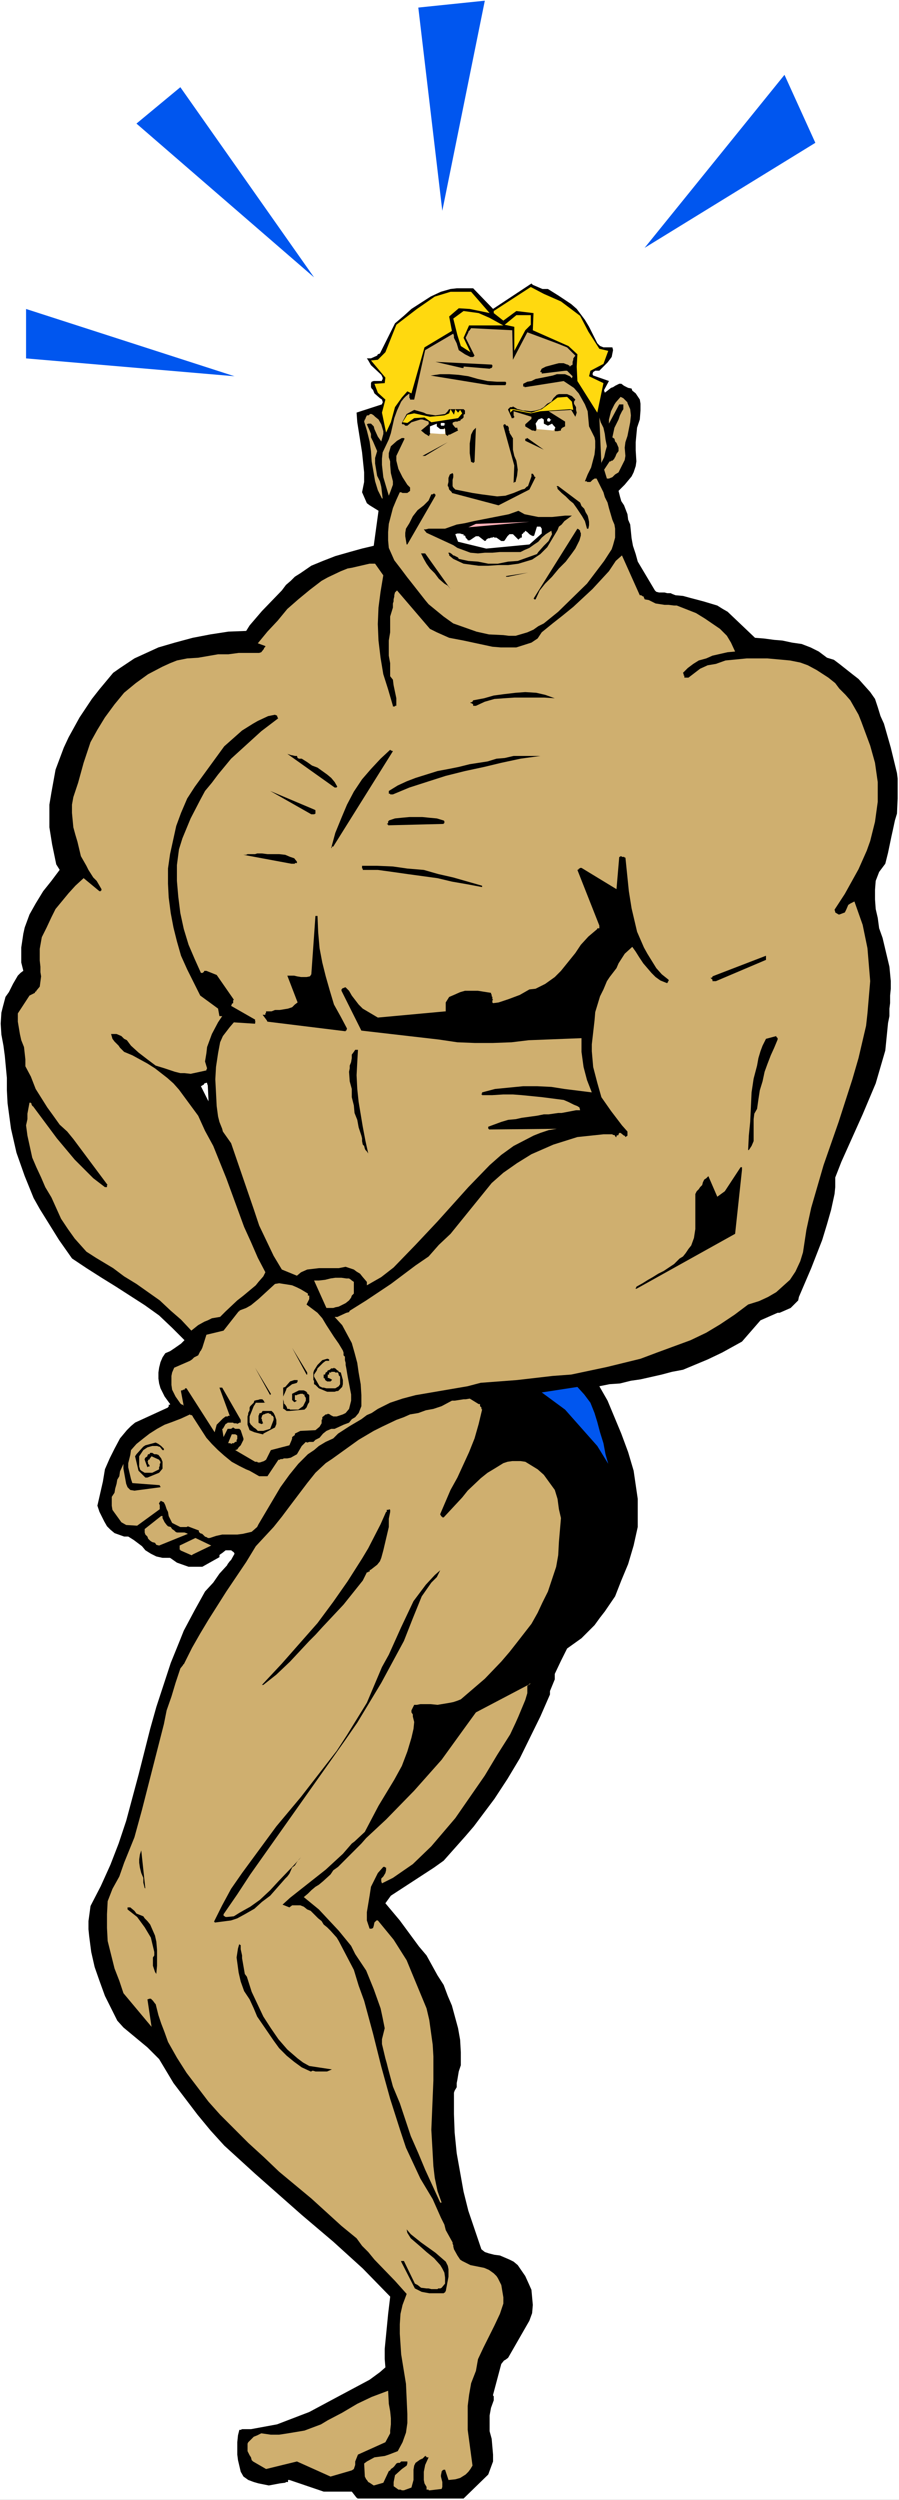 <?xml version="1.0" encoding="UTF-8" standalone="no"?>
<svg
   version="1.0"
   width="56.038mm"
   height="155.668mm"
   id="svg73"
   sodipodi:docname="Body Builder 22.wmf"
   xmlns:inkscape="http://www.inkscape.org/namespaces/inkscape"
   xmlns:sodipodi="http://sodipodi.sourceforge.net/DTD/sodipodi-0.dtd"
   xmlns="http://www.w3.org/2000/svg"
   xmlns:svg="http://www.w3.org/2000/svg">
  <rect width="100%" height="100%" fill="#333333" stroke="none"/>
  <sodipodi:namedview
     id="namedview73"
     pagecolor="#ffffff"
     bordercolor="#000000"
     borderopacity="0.25"
     inkscape:showpageshadow="2"
     inkscape:pageopacity="0.0"
     inkscape:pagecheckerboard="0"
     inkscape:deskcolor="#d1d1d1"
     inkscape:document-units="mm" />
  <defs
     id="defs1">
    <pattern
       id="WMFhbasepattern"
       patternUnits="userSpaceOnUse"
       width="6"
       height="6"
       x="0"
       y="0" />
  </defs>
  <path
     style="fill:#ffffff;fill-opacity:1;fill-rule:evenodd;stroke:none"
     d="M 0,588.353 H 211.799 V 0 H 0 Z"
     id="path1" />
  <path
     style="fill:#000000;fill-opacity:1;fill-rule:evenodd;stroke:none"
     d="M 84.332,588.03 H 109.211 l 5.816,-5.656 1.131,-3.07 v -1.616 l -0.323,-3.717 -0.485,-1.778 v -3.717 l 0.323,-1.778 0.646,-1.778 V 563.953 l -0.162,-0.162 v -0.162 l 1.939,-7.272 0.646,-0.808 0.323,-0.162 0.646,-0.485 5.008,-8.726 0.646,-1.778 0.162,-1.939 -0.323,-3.555 -0.646,-1.454 -0.808,-1.778 -1.777,-2.585 -0.969,-0.808 -0.969,-0.485 -2.262,-0.97 -1.292,-0.162 -1.292,-0.323 -0.969,-0.323 -0.808,-0.646 -3.07,-9.049 -1.131,-4.525 -1.616,-9.049 -0.485,-4.848 -0.162,-4.363 v -5.009 l 0.162,-0.485 0.485,-0.808 v -0.97 l 0.162,-0.808 0.323,-1.939 0.485,-1.454 v -3.07 l -0.162,-2.909 -0.485,-2.747 -1.454,-5.332 -0.969,-2.262 -0.969,-2.585 -1.454,-2.262 -2.585,-4.686 -1.777,-2.101 -4.524,-6.14 -3.393,-4.04 1.292,-1.778 10.178,-6.625 2.262,-1.616 5.17,-5.817 1.939,-2.262 4.847,-6.464 3.07,-4.686 2.908,-4.848 4.847,-9.857 2.262,-5.171 v -0.808 l 1.131,-2.747 v -1.293 l 1.454,-3.07 1.454,-2.909 3.393,-2.424 3.07,-3.07 1.292,-1.778 1.131,-1.454 2.423,-3.555 1.454,-3.717 1.616,-3.878 1.292,-4.363 0.969,-4.363 v -6.625 l -0.969,-6.625 -1.292,-4.363 -1.616,-4.363 -3.231,-7.756 -1.939,-3.393 2.423,-0.485 2.423,-0.162 2.585,-0.646 2.262,-0.323 5.008,-1.131 2.423,-0.646 2.585,-0.485 5.816,-2.424 3.393,-1.616 4.685,-2.585 4.362,-5.009 4.039,-1.778 h 0.485 l 2.585,-1.131 1.777,-1.778 0.162,-0.808 2.908,-6.787 2.585,-6.625 1.131,-3.717 0.969,-3.393 0.808,-3.717 0.162,-1.616 v -2.262 l 1.454,-3.717 5.008,-11.15 3.07,-7.272 2.262,-7.756 0.646,-6.464 0.323,-1.616 v -1.778 l 0.162,-1.293 v -1.778 l 0.162,-1.616 v -1.778 l -0.323,-3.393 -1.616,-6.787 -0.808,-2.262 -0.323,-2.424 -0.485,-2.101 -0.162,-2.262 v -2.262 l 0.162,-2.101 0.808,-2.101 1.454,-1.939 0.646,-2.585 0.808,-3.878 0.323,-1.454 0.485,-2.262 0.485,-1.616 0.162,-3.555 v -4.686 l -0.162,-1.293 -1.454,-5.979 -1.616,-5.656 -0.808,-1.778 -0.646,-2.101 -0.646,-1.939 -1.131,-1.616 -2.746,-3.07 -1.454,-1.131 -3.07,-2.424 -1.292,-0.97 -1.616,-0.485 -1.939,-1.454 -1.939,-0.97 -2.1,-0.808 -2.262,-0.323 -2.262,-0.485 -1.939,-0.162 -2.423,-0.323 -2.1,-0.162 -6.462,-6.14 -1.131,-0.646 -1.292,-0.808 -3.231,-0.97 -3.07,-0.808 -1.777,-0.485 -1.777,-0.162 -0.808,-0.323 -0.323,-0.162 h -0.808 l -0.646,-0.162 h -1.292 l -0.646,-0.162 -0.323,-0.323 -4.039,-6.787 -0.485,-1.778 -0.646,-1.939 -0.323,-1.778 -0.323,-3.232 -0.485,-1.131 -0.162,-1.293 -0.808,-2.101 -0.646,-0.97 -0.323,-1.131 -0.323,-1.293 1.454,-1.454 1.616,-1.939 0.485,-0.97 0.485,-1.454 0.162,-1.131 -0.162,-2.585 v -1.939 l 0.323,-3.393 0.646,-1.939 0.162,-2.101 v -1.616 l -0.162,-0.97 -0.969,-1.454 -0.808,-0.646 -0.162,-0.485 -0.808,-0.162 -0.323,-0.162 -0.323,-0.162 -0.323,-0.162 -0.646,-0.485 h -0.485 l -0.969,0.485 -0.485,0.323 -0.485,0.162 -0.808,0.646 -0.646,0.485 -0.162,-0.485 v -0.162 l 1.131,-2.101 -3.716,-1.293 -0.162,-0.323 0.162,-0.485 0.485,-0.323 h 0.323 0.646 l 0.485,-0.485 0.969,-0.97 0.485,-0.485 0.485,-0.646 0.485,-0.646 0.323,-1.616 -0.162,-0.646 h -0.808 -0.162 -1.131 l -0.808,-0.323 -0.646,-0.646 -1.939,-3.878 -0.969,-1.616 -1.939,-2.585 -1.292,-1.131 -2.908,-1.939 -2.585,-1.616 h -1.292 l -2.262,-0.97 -0.323,-0.323 -9.047,5.979 -4.685,-4.848 h -3.877 l -1.454,0.162 -2.262,0.646 -2.423,1.131 -4.524,2.909 -1.777,1.616 -2.1,1.778 -3.554,7.11 -0.485,0.162 -0.162,0.323 -1.454,0.646 h -0.969 l 0.323,0.485 0.646,1.131 2.423,2.262 0.323,0.646 v 0.485 h -0.162 v 0.323 h -1.939 l -0.485,0.162 -0.162,0.323 v 0.162 0.485 0.323 l 0.162,0.323 0.323,0.323 0.323,0.808 1.292,1.131 0.485,0.323 0.162,0.485 v 0.323 l -0.162,0.162 v 0.162 l -5.978,1.939 0.162,2.262 1.131,7.11 0.485,4.686 v 2.262 l -0.485,2.424 1.131,2.585 0.646,0.485 2.1,1.293 -1.131,8.241 -2.746,0.646 -2.908,0.808 -3.393,0.97 -2.908,1.131 -2.746,1.131 -2.585,1.778 -1.292,0.808 -0.969,0.97 -1.131,0.97 -0.969,1.293 -4.685,4.848 -2.908,3.393 -0.808,1.293 -4.2,0.162 -4.2,0.646 -4.2,0.808 -4.2,1.131 -3.877,1.131 -5.654,2.585 -3.393,2.262 -1.616,1.131 -3.231,3.878 -1.777,2.262 -1.292,1.939 -1.616,2.424 -2.585,4.686 -1.131,2.424 -0.969,2.585 -0.969,2.585 -0.969,5.333 -0.485,2.909 v 2.585 2.747 l 0.646,4.04 0.969,4.686 0.808,1.293 -1.939,2.585 -1.939,2.424 -1.777,2.909 -1.454,2.585 -1.131,3.07 -0.323,1.454 -0.485,3.232 v 3.555 l 0.485,1.939 -0.646,0.485 -0.646,0.646 -1.131,1.939 -0.969,1.939 -0.808,1.131 -0.646,2.424 -0.323,1.293 -0.162,2.585 0.162,2.585 0.485,2.585 0.323,2.424 0.485,5.171 v 2.909 l 0.162,3.07 0.808,5.979 1.292,5.656 1.939,5.494 2.1,5.171 1.454,2.585 4.524,7.272 3.07,4.363 3.393,2.262 3.554,2.262 3.393,2.101 6.785,4.363 3.393,2.424 3.07,2.909 2.908,2.909 -0.808,0.808 -1.616,1.131 -0.969,0.646 -1.131,0.485 -0.646,0.97 -0.485,1.131 -0.323,1.293 -0.162,1.131 v 1.454 l 0.162,1.131 0.323,1.131 0.969,1.939 1.292,1.778 v 0.162 h -0.323 v 0.485 h -0.162 v 0.162 l -7.755,3.555 -0.969,0.808 -0.969,0.97 -1.616,1.939 -1.292,2.424 -1.131,2.262 -1.131,2.585 -0.485,2.909 -1.292,5.656 0.485,1.454 1.131,2.262 0.646,1.131 0.808,0.808 0.969,0.808 2.262,0.808 h 0.969 l 1.292,0.808 1.939,1.454 0.808,0.97 1.292,0.808 1.292,0.646 1.454,0.323 h 1.777 l 1.616,1.131 2.746,0.97 h 2.262 0.969 l 4.039,-2.262 v -0.485 l 0.162,-0.162 0.485,-0.323 0.808,-0.646 h 1.292 l 0.646,0.485 0.162,0.323 -0.808,1.454 -0.323,0.323 -0.485,0.646 -0.162,0.323 -1.777,1.939 -1.454,2.101 -1.939,2.101 -2.423,4.363 -2.585,4.848 -0.969,2.424 -2.1,5.171 -3.393,10.342 -1.454,5.171 -2.746,10.827 -2.908,10.827 -1.777,5.333 -1.939,5.009 -2.262,5.009 -2.423,4.686 -0.485,3.555 v 1.939 l 0.162,1.616 0.485,3.717 0.808,3.555 1.131,3.232 1.292,3.555 2.908,5.817 1.454,1.616 5.654,4.686 2.746,2.747 3.393,5.656 5.654,7.433 3.07,3.717 3.231,3.555 7.27,6.625 10.986,9.695 7.432,6.302 6.947,6.302 6.462,6.625 -0.485,4.04 -0.808,8.241 v 2.424 l 0.162,1.939 -1.292,1.131 -2.423,1.778 -7.27,3.878 -6.947,3.717 -7.593,2.909 -6.139,1.131 h -2.1 l -0.323,0.162 h -0.323 l -0.323,1.293 -0.162,1.616 v 2.909 l 0.162,1.293 0.646,2.747 0.646,1.131 1.131,0.808 1.292,0.485 1.131,0.323 2.423,0.485 2.585,-0.485 1.292,-0.162 0.162,-0.162 h 0.162 0.162 0.162 v -0.485 h 0.323 l 8.078,2.747 h 6.624 l 1.131,1.454 h 0.162 v 0.162 z"
     id="path2" />
  <path
     style="fill:#cfaf6f;fill-opacity:1;fill-rule:evenodd;stroke:none"
     d="m 95.156,586.091 1.777,-0.646 0.485,-1.778 v -2.424 l 0.162,-0.97 0.323,-0.646 1.131,-0.808 h 0.162 l 0.162,-0.162 h 0.162 l 0.646,-0.646 h 0.162 v 0.162 h 0.162 v 0.162 h 0.485 l -0.808,1.778 -0.323,1.616 v 1.939 l 0.162,0.808 0.485,0.808 v 0.162 0.323 0.162 h 0.485 v 0.162 h 0.323 l 2.746,-0.323 0.162,-0.485 v -1.131 l -0.323,-1.293 v -0.323 l 0.162,-0.808 v -0.162 h 0.162 v -0.162 l 0.323,-0.162 h 0.323 l 0.808,2.424 1.616,-0.162 1.131,-0.323 1.292,-0.808 0.646,-0.646 0.485,-0.646 0.485,-0.808 -1.131,-8.403 v -5.656 l 0.323,-2.585 0.485,-2.747 1.131,-2.909 0.485,-2.747 1.292,-2.747 1.292,-2.585 1.292,-2.585 1.292,-2.747 0.808,-2.424 v -1.454 l -0.485,-2.909 -0.808,-1.616 -0.323,-0.485 -0.646,-0.646 -1.131,-0.808 -1.131,-0.485 -3.231,-0.646 -1.939,-0.97 -0.485,-0.323 -0.646,-0.97 -0.808,-1.454 -0.162,-0.646 v -0.323 l -0.162,-0.323 v -0.323 l -1.616,-2.909 -0.323,-1.293 -0.808,-1.616 -1.292,-2.909 -0.646,-1.454 -2.908,-4.848 -3.393,-7.272 -1.292,-3.878 -2.423,-7.595 -2.1,-7.595 -1.939,-7.756 -2.1,-7.756 -1.292,-3.555 -1.131,-3.717 -3.554,-6.787 -0.485,-0.808 -1.454,-1.616 -0.808,-0.808 -0.808,-0.646 -0.485,-0.808 -0.808,-0.646 -0.646,-0.646 -1.131,-1.131 -0.808,-0.323 -0.808,-0.646 -0.808,-0.323 h -1.939 l -0.646,0.485 -1.616,-0.646 1.777,-1.616 8.401,-6.625 4.039,-3.717 2.1,-2.424 0.646,-0.485 2.423,-2.262 3.231,-6.14 3.716,-6.14 1.777,-3.232 1.292,-3.393 0.969,-3.232 0.485,-2.101 0.162,-1.616 -0.323,-1.293 v -0.485 l -0.323,-0.485 v -0.485 l 0.646,-1.293 h 0.646 l 0.808,-0.162 h 0.485 0.808 1.131 l 1.616,0.162 2.908,-0.485 0.808,-0.162 0.969,-0.323 0.808,-0.323 1.131,-0.97 4.524,-3.878 3.877,-4.04 1.939,-2.262 1.777,-2.262 3.393,-4.363 1.454,-2.585 1.131,-2.424 1.292,-2.585 1.939,-5.817 0.485,-2.747 0.162,-3.07 0.485,-5.656 -0.485,-2.101 -0.323,-2.424 -0.646,-2.101 -1.292,-1.778 -1.292,-1.778 -1.454,-1.293 -2.908,-1.778 -1.131,-0.162 h -1.939 l -1.131,0.162 -0.969,0.323 -2.1,1.293 -1.616,0.97 -1.616,1.293 -3.07,2.909 -1.292,1.616 -4.362,4.686 h -0.323 v -0.162 h -0.162 l -0.323,-0.485 v -0.162 l 2.423,-5.656 1.616,-2.909 2.746,-5.979 1.292,-3.232 0.969,-3.393 0.808,-3.393 -0.162,-0.162 v -0.323 l -0.323,-0.323 v -0.485 h -0.323 l -2.1,-1.293 -0.969,0.162 h -0.485 l -2.1,0.323 h -0.646 l -2.423,1.293 -1.939,0.646 -1.777,0.323 -1.777,0.646 -1.939,0.323 -1.454,0.646 -1.777,0.646 -3.393,1.616 -1.939,0.97 -3.554,2.101 -6.301,4.525 -1.454,0.97 -2.423,2.262 -1.939,2.424 -4.039,5.333 -1.939,2.585 -1.939,2.424 -4.2,4.525 -2.262,3.717 -4.685,6.948 -4.2,6.625 -1.939,3.232 -1.939,3.393 -1.939,3.878 h -0.162 v 0.162 l -0.646,0.808 -1.131,3.393 -0.969,3.232 -1.131,3.232 -0.646,3.232 -5.17,20.199 -1.777,6.464 -2.423,5.979 -1.131,3.232 -1.616,2.909 -1.131,2.909 -0.162,3.07 v 3.232 l 0.162,3.07 1.616,6.464 1.131,2.909 0.969,2.909 6.624,7.918 -0.969,-6.464 0.485,-0.162 h 0.323 l 0.485,0.485 0.485,0.646 0.162,0.162 0.646,2.585 0.646,1.939 0.808,2.101 0.808,2.262 2.1,3.717 2.262,3.555 5.17,6.787 2.746,3.07 6.624,6.625 3.716,3.393 3.554,3.393 7.593,6.302 7.108,6.464 3.554,2.909 1.292,1.778 1.454,1.454 1.454,1.778 4.847,5.009 2.746,3.07 -0.969,2.585 -0.485,2.101 -0.162,2.424 v 2.262 l 0.323,4.848 1.131,6.948 0.323,7.11 v 2.101 l -0.323,2.262 -0.808,2.262 -1.131,2.101 -2.1,0.808 -0.969,0.323 -2.423,0.323 -1.777,0.97 -0.646,0.485 0.162,3.07 0.323,0.646 0.162,0.162 0.323,0.485 0.323,0.162 0.969,0.646 2.262,-0.646 1.292,-2.747 0.323,-0.162 0.162,-0.323 0.485,-0.323 0.323,-0.323 0.485,-0.646 0.323,-0.162 h 0.485 l 0.323,-0.323 h 0.808 0.162 0.485 v 0.485 l -0.162,0.485 -1.131,0.808 -1.616,1.454 -0.323,1.616 v 0.97 l 1.131,0.808 h 0.485 l 0.323,0.162 z"
     id="path3" />
  <path
     style="fill:#cfaf6f;fill-opacity:1;fill-rule:evenodd;stroke:none"
     d="m 77.87,582.859 5.008,-1.454 0.485,-0.323 0.323,-0.97 v -0.808 l 0.646,-1.616 6.462,-2.909 1.131,-2.101 v -0.646 l 0.162,-1.454 v -1.454 l -0.162,-1.616 -0.323,-1.778 -0.162,-3.07 -3.877,1.454 -3.393,1.616 -3.554,2.101 -3.393,1.778 -1.616,0.97 -3.877,1.454 -3.877,0.646 -2.1,0.323 h -1.939 l -2.262,-0.323 -0.969,0.485 -0.808,0.323 -1.292,1.293 -0.162,0.323 v 1.778 l 0.485,0.97 0.323,0.485 0.162,0.646 0.323,0.323 3.07,1.778 7.27,-1.778 z"
     id="path4" />
  <path
     style="fill:#000000;fill-opacity:1;fill-rule:evenodd;stroke:none"
     d="m 104.042,539.714 h 0.485 l 0.162,-0.162 h 0.162 v -0.162 l 0.162,-0.162 0.646,-3.393 v -1.778 l -0.162,-0.808 -0.485,-0.97 -2.423,-2.101 -3.393,-2.424 -2.423,-1.939 -0.969,-1.131 0.162,0.808 0.808,1.293 2.262,1.939 1.454,1.293 1.777,1.454 1.454,1.616 0.485,0.808 0.485,0.97 0.162,1.131 v 1.454 l -0.808,0.97 -0.323,0.162 h -0.485 l -0.162,0.162 h -1.454 l -0.646,-0.162 h -0.485 l -1.292,-0.162 -0.808,-0.646 -0.646,-0.323 -2.585,-5.333 H 94.51 v 0.162 l 3.231,6.302 1.616,0.808 1.777,0.323 z"
     id="path5" />
  <path
     style="fill:#cfaf6f;fill-opacity:1;fill-rule:evenodd;stroke:none"
     d="m 104.042,518.384 -0.969,-2.747 -0.646,-3.07 -0.323,-2.747 -0.162,-2.909 -0.323,-5.656 0.485,-11.635 v -5.656 l -0.162,-2.747 -0.808,-5.817 -0.646,-2.747 -3.554,-8.564 -1.131,-2.747 -3.07,-4.848 -3.716,-4.525 h -0.323 l -0.485,0.485 -0.162,0.808 -0.162,0.485 -0.323,0.162 h -0.485 l -0.646,-1.939 v -1.939 l 0.646,-3.878 0.323,-2.101 1.616,-3.232 1.292,-1.454 h 0.323 l 0.162,0.162 h 0.162 v 0.646 l -0.162,0.646 -0.485,0.808 -0.323,0.323 -0.162,0.162 v 0.646 l 0.162,0.485 2.585,-1.293 4.685,-3.232 4.362,-4.201 5.654,-6.625 6.947,-10.019 2.908,-4.848 3.07,-4.848 1.292,-2.747 0.646,-1.454 1.616,-3.878 0.485,-1.616 v -1.778 h 0.162 v -0.162 h 0.162 0.162 v -0.323 h 0.323 l -12.924,6.787 -2.585,3.555 -5.493,7.595 -6.462,7.272 -6.624,6.787 -4.685,4.363 -1.131,1.293 -2.262,2.262 -0.969,0.97 -2.262,2.262 -1.131,0.808 -0.646,0.97 -1.777,1.616 -0.969,0.808 -0.808,0.485 -0.969,0.808 -0.808,0.808 -0.969,0.808 3.554,2.909 4.685,5.009 2.908,3.555 0.969,1.939 2.585,3.878 1.777,4.363 1.616,4.525 0.485,2.262 0.485,2.424 -0.646,2.585 v 1.131 l 0.808,3.393 0.323,1.131 0.323,1.293 1.131,4.201 1.616,3.878 1.292,3.878 1.292,3.878 1.777,4.04 1.616,3.878 1.777,3.878 1.777,3.878 z"
     id="path6" />
  <path
     style="fill:#000000;fill-opacity:1;fill-rule:evenodd;stroke:none"
     d="m 73.831,487.359 0.485,0.162 h 0.969 0.646 0.646 0.485 l 1.131,-0.485 -5.331,-0.808 -1.454,-0.808 -1.292,-0.97 -2.423,-2.101 -2.1,-2.424 -1.777,-2.585 -1.777,-2.747 -2.746,-5.817 -1.131,-3.555 -0.485,-0.646 -0.646,-3.717 v -0.646 l -0.323,-1.454 v -0.97 l -0.323,-0.162 v -0.162 l -0.323,1.131 -0.323,2.101 0.485,3.555 0.485,2.101 0.808,2.262 1.292,1.939 0.969,2.101 0.808,1.939 3.877,5.656 1.292,1.778 1.777,1.778 1.777,1.454 1.777,1.293 2.1,0.97 h 0.162 l 0.162,-0.162 z"
     id="path7" />
  <path
     style="fill:#000000;fill-opacity:1;fill-rule:evenodd;stroke:none"
     d="m 36.835,464.413 0.162,-1.778 v -3.717 l -0.162,-1.939 -0.323,-1.454 -1.131,-2.585 -0.646,-0.808 -0.646,-0.646 -0.323,-0.485 -1.616,-0.646 -0.485,-0.646 -0.969,-0.808 h -0.646 v 0.485 l 2.262,1.778 1.777,2.424 1.454,2.424 0.808,3.393 v 0.808 l -0.323,0.485 v 1.939 l 0.485,1.454 0.323,0.485 z"
     id="path8" />
  <path
     style="fill:#000000;fill-opacity:1;fill-rule:evenodd;stroke:none"
     d="m 50.728,452.455 3.716,-0.485 1.454,-0.485 1.777,-0.97 2.262,-1.293 1.777,-1.616 1.939,-1.454 3.554,-4.04 0.485,-0.485 0.485,-0.646 0.646,-1.454 0.646,-0.485 0.485,-0.808 0.485,-0.646 0.485,-0.485 -1.616,1.778 -3.716,3.878 -1.939,2.101 -2.423,2.262 -2.262,1.616 -1.454,0.808 -1.131,0.646 -1.292,0.808 -1.616,0.162 h -0.162 -0.162 l -0.485,-0.323 v -0.323 l 3.231,-4.686 3.07,-4.686 22.295,-31.51 2.908,-4.201 5.654,-9.372 5.331,-9.857 2.1,-5.333 2.1,-5.171 2.262,-3.232 1.292,-1.293 0.808,-1.616 -1.292,1.131 -2.1,2.262 -2.908,3.878 -2.908,6.14 -1.454,3.232 -1.454,3.232 -1.616,2.909 -1.777,4.201 -1.777,4.201 -4.685,7.595 -2.423,3.717 -8.401,10.827 -5.816,6.948 -8.078,10.988 -2.585,3.717 -2.1,3.878 -1.939,3.878 h 0.162 v 0.162 z"
     id="path9" />
  <path
     style="fill:#000000;fill-opacity:1;fill-rule:evenodd;stroke:none"
     d="m 34.25,444.537 -0.969,-9.049 -0.323,0.97 -0.162,1.131 v 0.808 l 0.162,1.131 0.323,1.293 0.485,1.131 v 1.131 l 0.323,1.293 h 0.162 z"
     id="path10" />
  <path
     style="fill:#000000;fill-opacity:1;fill-rule:evenodd;stroke:none"
     d="m 62.037,396.545 3.07,-2.424 3.231,-3.07 4.524,-4.848 1.454,-1.454 1.616,-1.778 5.008,-5.333 4.524,-5.656 0.969,-1.939 h 0.323 v -0.162 h 0.323 v -0.323 l 0.323,-0.162 1.454,-1.131 0.646,-0.808 0.323,-0.808 0.485,-1.778 1.292,-5.494 v -1.939 l 0.323,-1.616 v -0.485 l -0.323,-0.162 v 0.162 h -0.162 -0.323 v 0.485 h -0.162 l -1.292,2.909 -2.908,5.656 -1.454,2.424 -3.393,5.332 -3.393,4.848 -3.716,5.009 -8.401,9.534 -4.685,5.009 z"
     id="path11" />
  <path
     style="fill:#cfaf6f;fill-opacity:1;fill-rule:evenodd;stroke:none"
     d="m 45.397,365.842 4.362,-2.101 -3.716,-1.778 -3.716,1.778 v 0.162 0.485 0.162 0.162 h 0.162 v 0.162 l 2.585,1.131 h 0.162 z"
     id="path12" />
  <path
     style="fill:#cfaf6f;fill-opacity:1;fill-rule:evenodd;stroke:none"
     d="m 37.481,363.742 6.785,-2.747 -0.323,-0.162 -0.485,-0.162 h -0.323 -0.485 -0.162 -0.323 -0.485 l -0.323,-0.162 -0.323,-0.323 -0.485,-0.323 -0.323,-0.485 -0.646,-0.162 -0.323,-0.323 -0.485,-0.646 -0.162,-0.323 -0.323,-0.646 v -0.162 -0.162 -0.162 h -0.323 l -3.877,3.07 v 0.162 0.162 0.323 0.162 l 0.162,0.485 0.485,0.485 0.162,0.485 0.485,0.485 0.485,0.323 0.646,0.162 0.323,0.485 z"
     id="path13" />
  <path
     style="fill:#cfaf6f;fill-opacity:1;fill-rule:evenodd;stroke:none"
     d="m 49.436,361.964 1.454,-0.485 1.454,-0.323 h 3.554 l 1.292,-0.162 2.1,-0.485 1.292,-1.131 0.323,-0.646 5.17,-8.726 2.1,-2.909 2.1,-2.585 2.262,-2.262 1.454,-0.97 1.131,-0.97 1.616,-0.97 1.777,-0.808 1.131,-1.131 2.746,-1.778 2.746,-1.616 1.292,-0.97 1.131,-0.485 1.454,-0.97 2.908,-1.454 2.908,-0.97 3.07,-0.808 12.278,-2.101 3.07,-0.808 8.562,-0.646 8.401,-0.97 4.362,-0.323 8.401,-1.778 7.916,-1.939 3.877,-1.454 7.916,-2.909 3.716,-1.778 3.231,-1.939 3.393,-2.262 3.231,-2.424 2.585,-0.808 2.1,-0.97 1.939,-1.131 3.231,-2.909 1.292,-1.939 1.131,-2.424 0.646,-2.101 0.808,-5.333 1.131,-5.171 2.908,-10.019 3.554,-10.18 3.231,-10.019 1.454,-5.009 1.777,-7.595 0.323,-2.909 0.646,-7.595 -0.646,-7.756 -1.131,-5.494 -1.939,-5.494 -0.969,0.485 -0.485,0.323 -0.485,1.131 -0.323,0.646 -1.292,0.485 h -0.162 l -0.808,-0.485 v -0.162 l -0.162,-0.485 2.423,-3.717 3.231,-5.817 1.939,-4.363 0.808,-2.262 1.131,-4.525 0.646,-4.686 v -4.686 l -0.646,-4.525 -1.131,-4.04 -2.1,-5.656 -0.646,-1.616 -1.939,-3.393 -1.131,-1.293 -1.454,-1.454 -0.969,-1.293 -1.616,-1.293 -2.746,-1.778 -2.1,-1.131 -1.777,-0.646 -2.423,-0.485 -5.331,-0.485 h -2.262 -2.585 l -5.008,0.485 -2.262,0.808 -1.939,0.323 -1.777,0.808 -2.746,2.101 h -0.323 -0.323 -0.323 v -0.485 h -0.162 v -0.323 l -0.162,-0.323 1.131,-1.131 1.292,-0.97 1.292,-0.808 1.777,-0.485 1.454,-0.646 3.554,-0.808 1.777,-0.162 -0.969,-2.101 -0.969,-1.616 -1.616,-1.616 -3.554,-2.424 -2.1,-1.293 -4.524,-1.778 h -0.646 l -1.292,-0.162 h -0.969 l -2.1,-0.323 -1.616,-0.808 -0.969,-0.162 v -0.162 l -0.162,-0.162 v -0.323 h -0.162 l -0.485,-0.323 h -0.323 l -4.2,-9.372 -1.454,1.293 -1.616,2.424 -3.877,4.201 -4.524,4.201 -2.585,2.101 -2.262,1.778 -2.585,2.101 -0.969,1.454 -1.454,0.97 -3.554,1.131 h -3.716 l -1.939,-0.162 -6.785,-1.454 -3.393,-0.646 -2.908,-1.293 -1.616,-0.808 -7.755,-9.049 -0.485,0.485 -0.162,0.646 v 0.323 l -0.162,0.646 v 0.485 l -0.162,0.485 v 0.485 0.485 l -0.646,2.101 v 1.778 1.939 l -0.323,1.939 v 3.555 l 0.323,1.778 v 1.939 1.131 l 0.646,0.808 0.162,1.293 0.646,3.07 v 1.778 h -0.323 v 0.162 h -0.485 v -0.162 l -1.131,-3.878 -1.131,-3.555 -0.646,-3.878 -0.485,-4.04 -0.162,-3.878 0.162,-3.878 0.485,-3.717 0.646,-3.878 -1.939,-2.747 h -1.292 l -4.2,0.97 -0.969,0.162 -1.616,0.646 -3.07,1.454 -1.454,0.808 -2.746,2.101 -2.746,2.262 -2.585,2.262 -2.262,2.747 -2.423,2.585 -2.262,2.747 1.777,0.646 v 0.162 l -0.323,0.323 v 0.162 l -0.646,0.808 -0.485,0.162 h -4.847 l -2.423,0.323 h -2.423 l -4.685,0.808 -2.585,0.162 -2.423,0.485 -1.616,0.646 -1.777,0.808 -3.393,1.778 -2.908,2.101 -2.746,2.262 -2.262,2.747 -2.262,3.07 -1.777,2.909 -1.616,2.909 -1.616,4.848 -1.292,4.686 -1.131,3.393 -0.323,1.778 v 1.939 l 0.323,3.393 0.485,1.778 0.485,1.616 0.808,3.393 1.292,2.262 0.485,0.97 1.131,1.778 0.808,0.808 1.131,1.939 v 0.323 h -0.162 v 0.162 h -0.323 l -3.716,-3.07 -1.939,1.778 -1.616,1.778 -3.07,3.717 -0.969,1.939 -1.131,2.424 -1.131,2.262 -0.485,2.747 v 2.747 l 0.162,1.454 v 1.293 l 0.162,0.97 -0.323,2.424 -0.808,0.97 v 0.162 H 8.401 l -0.162,0.162 v 0.162 l -0.323,0.162 -0.969,0.485 -2.746,4.201 v 1.939 l 0.485,2.909 0.323,1.454 0.646,1.616 0.323,2.909 v 1.616 l 1.292,2.424 1.131,2.909 2.746,4.363 1.292,1.778 1.616,2.262 1.777,1.616 1.454,1.778 8.078,10.827 h -0.162 v 0.485 h -0.485 l -2.746,-2.101 -2.1,-2.101 -2.262,-2.262 -4.2,-5.009 -5.654,-7.595 H 7.593 v -0.162 l -0.162,-0.162 v -0.323 H 7.27 v -0.162 H 6.947 l -0.485,2.585 v 1.293 l -0.323,1.454 0.323,2.424 1.131,5.171 0.969,2.262 1.131,2.424 0.969,2.262 1.454,2.424 2.262,5.009 1.616,2.424 1.616,2.262 2.746,3.07 2.262,1.454 4.039,2.424 2.585,1.939 2.908,1.778 5.493,3.878 2.585,2.424 2.423,2.101 2.423,2.585 1.616,-1.293 1.454,-0.808 0.808,-0.323 0.969,-0.485 0.969,-0.162 0.969,-0.162 1.292,-1.293 2.746,-2.585 1.454,-1.131 2.908,-2.424 0.646,-0.808 1.131,-1.293 0.485,-0.97 -1.777,-3.393 -1.616,-3.717 -1.616,-3.555 -4.2,-11.473 -3.07,-7.595 -1.939,-3.555 -1.616,-3.555 -4.524,-6.14 -1.292,-1.454 -1.454,-1.293 -2.908,-2.262 -1.777,-1.131 -3.554,-1.939 -1.939,-0.808 -0.969,-0.97 -0.323,-0.485 -0.969,-0.97 -0.485,-0.646 -0.323,-1.131 h 1.292 l 1.131,0.485 0.646,0.646 0.646,0.323 0.969,1.293 1.777,1.616 2.1,1.616 1.939,1.454 2.1,0.646 2.423,0.808 1.292,0.323 h 0.969 l 1.454,0.162 2.262,-0.485 1.454,-0.323 v -0.162 l 0.162,-0.323 -0.485,-1.616 0.323,-1.939 0.162,-1.454 1.131,-3.07 1.454,-2.747 0.969,-1.454 h -0.646 l -0.323,-1.778 -4.2,-3.07 -1.454,-2.909 -1.616,-3.232 -1.454,-3.232 -0.969,-3.393 -0.808,-3.232 -0.646,-3.393 -0.485,-3.717 -0.162,-3.232 v -3.555 l 0.485,-3.393 1.454,-6.625 1.131,-3.07 1.454,-3.393 1.777,-2.747 6.947,-9.534 4.2,-3.717 2.585,-1.616 1.131,-0.646 2.423,-1.131 1.616,-0.323 0.323,0.162 h 0.162 v 0.162 l 0.162,0.323 v 0.162 h 0.162 l -4.039,3.07 -5.331,4.848 -1.777,1.616 -3.07,3.717 -1.454,1.939 -1.616,1.939 -1.131,2.101 -2.262,4.363 -1.939,4.686 -0.808,2.585 -0.485,3.717 v 3.717 l 0.323,3.717 0.485,3.878 0.808,3.717 1.131,3.717 1.454,3.393 1.454,3.232 h 0.485 v -0.162 h 0.162 l 0.162,-0.323 h 0.485 l 2.423,0.97 4.039,5.817 -0.162,0.162 v 0.646 l -0.323,0.162 v 0.162 l -0.162,0.323 5.654,3.232 v 0.485 h 0.162 l -0.162,0.162 v 0.323 l -5.008,-0.323 -0.969,1.131 -1.616,2.101 -0.646,1.454 -0.485,2.585 -0.485,3.232 -0.162,2.909 0.323,6.302 0.323,2.424 0.323,1.293 0.646,1.616 0.162,0.646 1.939,2.747 5.331,15.513 1.292,3.878 3.393,7.11 1.939,3.232 3.554,1.454 0.969,-0.808 1.454,-0.646 2.746,-0.323 h 4.685 l 1.616,-0.323 1.939,0.646 0.646,0.485 0.808,0.485 0.646,0.808 0.969,1.131 v 0.808 l 3.393,-1.939 2.908,-2.262 5.17,-5.332 5.17,-5.494 7.27,-8.08 5.008,-5.171 2.746,-2.424 2.908,-2.101 4.685,-2.424 1.616,-0.646 1.939,-0.646 1.939,-0.323 -15.994,0.162 v -0.162 h -0.162 v -0.485 l 3.07,-1.131 1.616,-0.485 1.777,-0.162 1.454,-0.323 3.554,-0.485 1.616,-0.323 h 1.131 l 2.262,-0.323 h 0.808 l 3.393,-0.646 h 0.969 l -0.162,-0.646 -0.485,-0.323 -0.808,-0.323 -1.292,-0.646 -1.131,-0.485 -5.008,-0.646 -4.847,-0.485 -2.1,-0.162 h -2.262 l -2.585,0.162 h -2.423 v -0.162 h -0.162 v -0.162 h 0.162 v -0.323 l 3.07,-0.808 6.624,-0.646 h 3.231 l 3.393,0.162 3.07,0.485 6.462,0.808 -1.131,-2.909 -0.808,-3.07 -0.485,-3.555 v -3.232 l -12.44,0.485 -4.039,0.485 -4.362,0.162 h -4.362 l -4.039,-0.162 -4.362,-0.646 -18.256,-2.101 -4.685,-9.372 v -0.323 l 0.323,-0.323 h 0.162 l 0.323,-0.162 h 0.162 l 0.808,0.808 0.646,1.131 1.616,2.101 0.969,0.97 3.554,2.101 15.832,-1.454 h 0.162 v -0.646 -0.323 -1.131 l 0.808,-1.293 1.131,-0.485 1.454,-0.646 1.131,-0.323 h 3.07 l 3.07,0.485 v 0.162 l 0.162,0.323 v 0.323 l 0.162,0.162 v 0.485 l 0.162,0.162 -0.162,0.162 v 0.485 l 0.162,0.162 1.292,-0.162 2.423,-0.808 2.585,-0.97 2.262,-1.293 1.454,-0.162 2.262,-1.131 2.262,-1.616 1.454,-1.454 3.393,-4.201 1.292,-1.939 1.777,-1.939 2.1,-1.778 v -0.162 h 0.485 v -0.162 -0.162 -0.323 l -5.17,-13.089 0.323,-0.162 v -0.162 h 0.162 l 0.162,-0.162 h 0.323 l 8.239,5.009 0.646,-7.595 h 0.162 l 0.162,-0.162 h 0.162 l 0.162,0.162 h 0.485 l 0.162,0.162 h 0.162 l 0.808,7.918 0.646,4.04 1.292,5.494 1.616,3.717 0.808,1.454 2.1,3.393 1.292,1.454 1.616,1.293 v 0.323 h -0.162 v 0.323 h -0.162 v 0.162 l -1.616,-0.646 -1.131,-0.808 -0.969,-0.97 -1.939,-2.262 -0.969,-1.454 -0.808,-1.293 -0.808,-1.131 -1.777,1.616 -1.454,2.262 -0.485,1.131 -1.616,2.101 -0.646,0.97 -0.808,1.939 -0.808,1.616 -1.131,3.717 -0.162,1.939 -0.646,5.656 v 1.616 l 0.323,3.717 0.969,3.717 0.969,3.393 2.262,3.232 2.585,3.393 1.292,1.454 v 0.97 l -0.485,0.323 -0.162,-0.323 h -0.162 l -0.808,-0.646 h -0.323 l -0.162,0.323 v 0.162 l -0.485,0.162 v 0.323 h -0.162 l -0.323,-0.485 h -0.323 l -0.162,-0.162 h -2.1 l -6.139,0.646 -5.654,1.778 -5.17,2.262 -3.393,2.101 -3.231,2.262 -2.746,2.424 -9.693,11.958 -2.746,2.585 -2.423,2.747 -3.07,2.101 -5.816,4.363 -5.816,3.878 -3.877,2.424 -0.162,0.323 -0.646,0.162 -2.1,0.97 h -0.646 l 1.777,1.939 2.262,4.201 0.646,2.262 0.646,2.424 0.323,2.262 0.485,2.747 0.162,2.585 v 2.585 l -0.646,1.616 -0.808,0.97 -0.808,0.485 -0.646,0.808 -1.292,0.485 -2.1,0.97 h -0.808 l -1.131,0.485 -0.808,0.646 -0.808,0.97 -0.969,0.485 -0.485,0.485 h -0.969 l -0.485,0.162 -0.323,-0.162 -0.969,0.97 -1.131,1.939 -1.454,0.808 -0.808,0.162 h -0.808 l -0.323,0.162 h -0.485 l -0.162,0.162 h -0.323 l -0.323,0.485 -2.262,3.393 h -1.939 l -2.262,-1.293 -0.808,-0.323 -1.616,-0.808 -1.777,-0.97 -1.777,-1.454 -1.454,-1.293 -1.454,-1.454 -1.292,-1.454 -3.231,-5.009 v -0.162 H 45.235 v -0.162 h -0.323 l -0.162,-0.162 -2.1,0.97 -2.1,0.808 -1.777,0.646 -1.777,0.97 -1.777,1.131 -1.454,1.131 -1.616,1.293 -1.292,1.454 -0.162,1.131 -0.485,1.939 v 0.97 l 0.646,2.747 0.323,0.97 6.462,0.485 v 0.162 l 0.162,0.162 v 0.162 l -6.139,0.808 -0.969,-0.162 -0.646,-0.646 -0.323,-0.808 -0.646,-3.555 v -1.131 l -0.808,1.778 -0.162,1.131 -0.485,0.808 -0.162,0.97 -0.323,1.131 -0.162,0.97 -0.646,0.97 v 2.101 l 0.162,0.97 2.1,2.909 1.131,0.646 2.585,0.162 5.331,-3.878 v -0.97 l -0.162,-0.323 v -0.162 l 0.162,-0.162 v -0.162 h 0.162 v -0.162 h 0.162 l 0.646,0.323 0.323,0.646 0.323,0.97 0.323,0.646 0.162,0.97 0.808,1.616 1.939,0.97 h 1.454 l 0.323,-0.162 2.585,0.97 v 0.323 l 0.323,0.323 0.485,0.162 0.646,0.646 0.485,0.162 0.162,0.162 z"
     id="path14" />
  <path
     style="fill:#000000;fill-opacity:1;fill-rule:evenodd;stroke:none"
     d="m 34.734,347.744 2.746,-1.131 0.808,-0.97 v -0.485 -0.323 -0.808 l -0.323,-0.808 -0.646,-0.808 -0.485,-0.162 h -0.485 l -0.485,-0.323 h -0.485 l -0.162,0.323 h -0.323 l -0.162,0.323 v 0.162 l -0.485,0.323 -0.162,0.323 v 0.162 l 0.646,1.778 0.162,-0.162 h 0.323 v -0.323 l -0.323,-0.323 v -0.323 l -0.162,-0.162 0.162,-0.162 v -0.323 h 0.323 v -0.162 l 0.485,-0.646 1.777,0.808 0.323,0.485 v 0.323 l -0.162,0.162 v 0.485 l -0.162,0.323 v 0.485 l -0.969,0.485 -0.646,0.323 h -1.777 l -0.808,-0.485 -0.323,-0.323 v -0.162 l -0.162,-0.485 v -2.424 l 0.969,-1.454 0.969,-0.646 1.131,-0.323 h 1.131 l 0.485,0.162 h 0.162 l 0.646,0.808 h 0.323 v -0.323 l -0.646,-0.646 -0.646,-0.485 -0.323,-0.162 -0.323,-0.162 -2.423,0.646 -0.485,0.323 -1.616,1.778 -0.323,0.485 0.808,3.393 1.616,1.616 z"
     id="path15" />
  <path
     style="fill:#0056ef;fill-opacity:1;fill-rule:evenodd;stroke:none"
     d="m 143.299,344.512 -0.646,-2.262 -0.485,-2.585 -0.808,-2.585 -0.646,-2.424 -0.646,-2.101 -0.969,-2.424 -1.454,-1.939 -1.616,-1.778 -8.401,1.293 5.493,4.04 7.593,8.564 z"
     id="path16" />
  <path
     style="fill:#cfaf6f;fill-opacity:1;fill-rule:evenodd;stroke:none"
     d="m 60.099,344.027 h 0.485 l 0.162,0.162 h 0.485 l 0.969,-0.323 0.485,-0.323 1.131,-2.262 4.362,-1.131 0.485,-1.131 0.162,-0.485 v -0.323 l 0.646,-0.485 v -0.323 l 1.292,-0.646 3.554,-0.162 0.969,-0.808 0.485,-0.808 v -0.808 l 0.162,-0.162 v -0.485 l 0.808,-0.646 h 0.323 l 0.162,-0.162 0.485,0.162 0.162,0.162 0.646,0.323 h 0.808 l 1.454,-0.485 0.646,-0.323 0.808,-0.97 0.485,-1.939 v -1.454 l -0.808,-4.201 -0.323,-1.939 -0.162,-0.808 v -0.485 L 81.262,320.112 v -0.808 l -0.323,-0.323 v -0.646 l -0.162,-0.485 -0.969,-1.616 -1.131,-1.616 -1.777,-2.747 -0.969,-1.616 -1.131,-1.293 -1.292,-0.97 -1.292,-0.97 0.646,-1.293 v -0.808 h -0.323 v -0.485 l -0.808,-0.485 -0.808,-0.485 -0.969,-0.485 -1.131,-0.485 -0.969,-0.162 -2.1,-0.323 -0.969,0.162 -1.939,1.778 -1.939,1.778 -1.777,1.454 -1.131,0.646 -1.292,0.485 -0.323,0.162 v 0.162 h -0.162 l -3.554,4.525 -4.039,0.97 -0.969,3.07 -0.323,0.646 -0.162,0.162 -0.485,0.97 -0.646,0.323 -0.323,0.162 -0.485,0.485 -0.485,0.323 -3.716,1.616 -0.485,1.131 -0.162,0.808 v 2.101 l 0.162,1.131 0.808,1.616 1.131,1.616 0.162,0.162 0.323,0.162 h 0.162 l 0.162,0.323 -0.646,-3.393 v -0.162 -0.162 h 0.323 l 0.162,-0.162 h 0.323 l 0.162,-0.323 h 0.323 l 6.624,10.342 0.485,-1.778 1.292,-1.293 0.162,-0.162 0.646,-0.485 h 0.485 l 0.162,-0.162 h 0.323 l -2.423,-6.625 h 0.646 l 4.362,7.595 v 0.646 h -0.323 l -0.162,0.162 h -0.162 l -0.162,0.162 -0.162,-0.162 H 55.09 L 54.929,334.817 H 53.636 l -0.162,0.162 -0.323,0.162 -0.646,1.131 h -0.162 l 0.323,1.939 0.969,-1.939 h 0.162 0.646 l 0.485,-0.323 0.485,0.323 h 0.485 0.485 l 0.323,0.323 0.646,1.939 v 0.323 l -0.646,1.293 -0.323,0.323 -0.162,0.162 -0.323,0.485 -0.485,0.162 z"
     id="path17" />
  <path
     style="fill:#cfaf6f;fill-opacity:1;fill-rule:evenodd;stroke:none"
     d="m 54.444,339.826 h 0.162 v -0.162 h 0.323 0.162 l 0.162,-0.162 0.162,-0.162 h 0.323 v -0.323 -0.162 l 0.162,-0.162 v -0.162 -0.162 -0.162 -0.323 l -0.162,-0.162 -0.323,-0.162 h -0.162 -0.162 -0.162 -0.323 l -0.808,1.939 v 0.162 h 0.323 0.162 z"
     id="path18" />
  <path
     style="fill:#000000;fill-opacity:1;fill-rule:evenodd;stroke:none"
     d="m 62.037,337.402 2.746,-1.454 0.323,-0.808 v -0.97 l -0.323,-0.97 -0.323,-0.646 -0.485,-0.485 h -0.323 -0.323 -1.454 l -0.323,0.485 h -0.323 l -0.162,0.162 v 0.162 l -0.162,0.323 v 1.616 l 0.162,0.162 h 0.162 l 0.323,0.162 h 0.162 l 0.162,-0.162 h 0.162 l -0.162,-0.162 v -0.162 l -0.162,-0.323 v -0.323 l -0.162,-0.162 0.162,-0.485 v -0.162 l 0.323,-0.323 h 0.162 l 0.323,-0.162 0.646,-0.162 h 0.162 v 0.162 h 0.323 l 0.323,0.323 v 0.162 h 0.323 v 0.162 l 0.162,0.162 v 0.323 0.162 0.162 l -0.808,2.101 -1.616,0.485 h -1.131 -0.162 l -0.485,-0.485 -0.485,-0.323 -0.808,-0.808 v -0.162 l -0.162,-0.162 v -1.454 l 0.969,-2.424 0.323,-0.485 0.162,-0.323 h 1.939 l 0.323,-0.162 h -0.323 v -0.323 h -0.162 v -0.162 h -0.162 v -0.162 h -0.646 l -0.485,0.162 h -0.162 l -0.646,0.162 -0.162,0.485 -0.808,0.808 -0.162,0.323 v 0.646 l -0.323,0.646 v 0.323 l -0.162,0.485 v 1.939 l 0.485,1.293 1.131,0.485 1.292,0.323 0.646,0.162 h 0.162 z"
     id="path19" />
  <path
     style="fill:#000000;fill-opacity:1;fill-rule:evenodd;stroke:none"
     d="m 68.176,332.07 3.554,-0.323 0.485,-0.485 0.323,-0.808 0.323,-0.485 v -1.616 l -0.323,-0.323 h -0.162 v -0.323 h -0.162 v -0.162 l -0.646,-0.323 h -1.131 l -1.616,0.808 v 1.454 l 0.485,0.485 h 0.162 l 0.485,-0.323 -0.485,-0.162 v -1.131 h 0.485 l 0.162,-0.162 h 0.162 l 0.485,-0.162 h 0.646 v 0.162 h 0.323 v 0.323 l 0.323,0.485 v 0.646 l -0.646,1.293 -1.131,0.808 h -1.939 l -0.162,-0.162 H 67.692 l -0.162,-0.485 -0.323,-0.485 -0.323,-0.323 v -0.323 l -0.162,-0.646 v -0.646 l 0.646,-1.454 0.162,-0.485 1.292,-0.97 0.646,-0.162 0.485,-0.162 0.162,-0.323 v -0.323 h -0.808 l -0.485,0.162 -0.485,0.162 -1.131,1.293 -0.485,0.162 v 5.009 h 0.162 l 0.646,0.485 h 0.323 z"
     id="path20" />
  <path
     style="fill:#000000;fill-opacity:1;fill-rule:evenodd;stroke:none"
     d="m 63.814,328.192 v -0.162 l -3.716,-6.14 3.554,6.464 v -0.162 z"
     id="path21" />
  <path
     style="fill:#000000;fill-opacity:1;fill-rule:evenodd;stroke:none"
     d="m 77.062,327.545 h 1.777 l 0.485,-0.162 h 0.323 l 0.969,-0.97 0.162,-0.646 v -0.97 l -0.485,-1.778 -0.485,-0.162 -0.162,-0.323 h -0.162 l -0.485,-0.485 h -0.162 l -0.162,-0.162 -0.162,0.162 h -0.485 l -0.323,0.323 -0.485,0.162 -0.162,0.323 -0.323,0.162 -0.162,0.485 h -0.323 v 0.808 l 0.323,0.162 v 0.323 h 0.162 v 0.162 h 0.162 l 0.162,0.162 h 0.808 l 0.323,-0.323 v -0.162 h -0.162 l -0.162,-0.162 h -0.162 l -0.162,-0.162 h -0.323 v -0.808 h 0.323 v -0.485 h 0.162 0.323 v -0.162 h 0.808 l 0.162,0.162 h 0.323 0.162 0.162 l 0.162,0.485 v 0.162 l 0.323,0.323 v 1.778 l -0.323,0.485 -0.808,0.485 h -2.1 l -0.646,-0.162 h -0.323 l -0.646,-0.323 -1.292,-2.262 v -0.485 l 0.646,-0.97 0.162,-0.485 1.292,-1.293 0.646,-0.485 h 0.808 v -0.323 l -0.323,-0.162 h -0.162 l -1.131,0.323 -1.131,1.131 -0.808,1.293 -0.162,0.485 v 1.778 l 0.162,0.162 v 0.485 0.323 l 0.323,0.162 0.808,0.808 z"
     id="path22" />
  <path
     style="fill:#000000;fill-opacity:1;fill-rule:evenodd;stroke:none"
     d="m 72.377,323.021 -3.554,-5.817 3.393,6.302 h 0.162 z"
     id="path23" />
  <path
     style="fill:#cfaf6f;fill-opacity:1;fill-rule:evenodd;stroke:none"
     d="m 77.546,307.831 h 0.969 l 0.485,-0.162 0.808,-0.162 0.969,-0.485 0.646,-0.323 0.808,-0.646 0.485,-0.646 0.162,-0.485 0.485,-0.485 v -0.323 -0.323 -0.485 -0.323 -0.485 -0.323 -0.485 l -0.485,-0.323 -0.162,-0.162 -0.485,-0.323 h -0.646 l -1.131,-0.162 h -1.454 l -1.131,0.162 -1.292,0.323 -1.454,0.162 h -1.131 l 2.908,6.464 h 0.162 0.162 z"
     id="path24" />
  <path
     style="fill:#000000;fill-opacity:1;fill-rule:evenodd;stroke:none"
     d="m 150.246,303.145 22.941,-12.766 1.616,-15.028 v -0.162 -0.162 -0.323 h -0.323 l -3.716,5.656 -1.777,1.293 -2.1,-4.848 -0.485,0.485 -0.485,0.323 -0.323,0.646 -0.162,0.646 -0.485,0.485 -0.323,0.485 -0.485,0.485 -0.323,0.646 v 1.939 2.262 2.101 1.939 l -0.323,2.101 -0.646,1.778 -0.646,0.808 -0.646,0.97 -0.646,0.808 -0.808,0.485 -1.292,1.293 -0.969,0.646 -1.454,0.97 -1.292,0.646 -1.292,0.808 -1.131,0.646 -1.292,0.808 -1.454,0.808 v 0.162 l -0.162,0.162 v 0.162 h 0.162 z"
     id="path25" />
  <path
     style="fill:#000000;fill-opacity:1;fill-rule:evenodd;stroke:none"
     d="m 86.755,271.473 -0.646,-2.909 -0.646,-3.393 -0.485,-2.909 -0.485,-2.909 -0.323,-3.07 -0.162,-3.232 0.162,-3.07 0.162,-2.909 h -0.646 l -0.323,0.485 -0.485,0.646 v 0.808 l -0.162,0.97 -0.323,0.808 v 0.646 l -0.162,0.808 0.162,2.262 0.485,1.778 v 1.939 l 0.485,1.939 0.162,1.778 0.646,1.616 0.323,1.778 0.646,1.939 0.162,0.646 v 0.646 l 0.162,0.808 0.323,0.323 0.162,0.646 0.162,0.323 0.323,0.323 z"
     id="path26" />
  <path
     style="fill:#000000;fill-opacity:1;fill-rule:evenodd;stroke:none"
     d="m 176.418,270.665 0.646,-0.97 0.485,-1.131 v -1.454 -1.131 -1.131 -1.454 l 0.162,-1.293 0.646,-1.131 0.323,-2.262 0.323,-2.101 0.646,-2.101 0.485,-2.262 0.646,-1.778 0.808,-2.101 0.808,-1.778 0.808,-1.939 v -0.162 -0.162 l -0.323,-0.323 V 243.841 l -2.423,0.646 -0.808,1.616 -0.485,1.293 -0.485,1.616 -0.323,1.778 -0.808,3.07 -0.485,3.232 -0.162,3.555 -0.162,3.393 -0.323,3.232 -0.162,3.393 z"
     id="path27" />
  <path
     style="fill:#ffffff;fill-opacity:1;fill-rule:evenodd;stroke:none"
     d="m 49.113,258.707 -0.162,-3.232 -0.162,-0.485 v -0.162 h -0.162 l -0.485,0.162 -0.162,0.323 h -0.162 l -0.162,0.162 -0.323,0.162 1.777,3.555 v -0.323 z"
     id="path28" />
  <path
     style="fill:#000000;fill-opacity:1;fill-rule:evenodd;stroke:none"
     d="m 81.424,242.71 v -0.162 h 0.162 l 0.162,-0.485 -1.454,-2.747 -1.616,-2.909 -0.969,-3.232 -0.969,-3.393 -0.808,-3.232 -0.646,-3.393 -0.323,-3.717 -0.162,-3.878 h -0.485 l -0.969,13.735 -0.323,0.485 -0.808,0.162 h -1.292 l -0.969,-0.162 -0.646,-0.162 H 67.692 l 2.423,6.302 -0.646,0.485 -0.646,0.646 -0.969,0.323 -1.939,0.323 h -1.131 l -0.808,0.323 H 62.683 v 0.323 l -0.162,0.162 v 0.323 h -0.646 l 0.969,1.293 0.162,0.323 z"
     id="path29" />
  <path
     style="fill:#000000;fill-opacity:1;fill-rule:evenodd;stroke:none"
     d="m 168.664,230.914 11.794,-5.009 v -0.162 -0.323 -0.162 -0.162 -0.162 l -12.601,4.848 v 0.162 l -0.162,0.162 h -0.323 l 0.323,0.323 0.162,0.162 v 0.162 0.162 h 0.485 0.162 z"
     id="path30" />
  <path
     style="fill:#000000;fill-opacity:1;fill-rule:evenodd;stroke:none"
     d="m 113.573,208.776 v -0.323 l -3.393,-0.97 -3.393,-0.97 -3.554,-0.808 -3.393,-0.97 -3.877,-0.323 -3.393,-0.485 -3.716,-0.162 h -3.554 v 0.162 0.323 0.162 h 0.162 v 0.162 0.162 h 3.554 l 3.554,0.485 3.393,0.485 3.554,0.485 3.554,0.485 3.393,0.808 3.716,0.646 z"
     id="path31" />
  <path
     style="fill:#000000;fill-opacity:1;fill-rule:evenodd;stroke:none"
     d="m 68.661,203.282 h 0.162 0.485 0.162 v -0.162 h 0.485 v -0.323 l -0.646,-0.808 -0.969,-0.323 -1.131,-0.485 -1.454,-0.162 H 64.461 63.007 l -1.292,-0.162 h -1.131 l -0.485,0.162 H 59.614 59.129 58.806 58.321 l -0.323,0.162 h -0.323 -0.323 z"
     id="path32" />
  <path
     style="fill:#000000;fill-opacity:1;fill-rule:evenodd;stroke:none"
     d="m 78.516,199.242 14.055,-22.461 -0.485,-0.162 -0.162,-0.162 -2.262,2.101 -2.262,2.424 -2.1,2.424 -1.939,2.909 -1.616,3.07 -1.292,3.07 -1.454,3.555 -0.969,3.555 h 0.162 v -0.323 z"
     id="path33" />
  <path
     style="fill:#000000;fill-opacity:1;fill-rule:evenodd;stroke:none"
     d="m 91.602,194.233 12.924,-0.323 v -0.162 h 0.162 v -0.323 -0.162 l -0.162,-0.162 -1.616,-0.485 -1.777,-0.162 -1.616,-0.162 h -1.616 -1.454 l -1.777,0.162 -1.616,0.162 -1.454,0.485 v 0.162 h -0.162 v 0.162 0.323 l -0.323,0.162 0.323,0.162 v 0.162 z"
     id="path34" />
  <path
     style="fill:#000000;fill-opacity:1;fill-rule:evenodd;stroke:none"
     d="m 73.346,191.647 h 0.162 0.323 0.162 l 0.323,-0.162 v -0.162 -0.323 -0.162 -0.162 l -0.323,-0.162 -10.34,-4.363 z"
     id="path35" />
  <path
     style="fill:#000000;fill-opacity:1;fill-rule:evenodd;stroke:none"
     d="m 92.571,186.961 3.877,-1.616 4.524,-1.454 4.039,-1.293 4.524,-1.131 4.524,-0.97 4.039,-0.97 4.524,-0.97 4.685,-0.646 h -2.1 -2.262 -1.939 l -2.1,0.485 -1.939,0.162 -2.1,0.646 -2.1,0.323 -2.1,0.323 -2.585,0.646 -2.423,0.485 -2.585,0.485 -2.585,0.808 -2.585,0.808 -2.1,0.808 -2.1,0.97 -2.1,1.293 v 0.162 0.162 0.323 h 0.323 v 0.162 h 0.162 z"
     id="path36" />
  <path
     style="fill:#000000;fill-opacity:1;fill-rule:evenodd;stroke:none"
     d="m 79.324,185.345 v -0.162 h 0.162 l -0.646,-1.131 -0.808,-0.97 -0.969,-0.808 -1.131,-0.808 -1.131,-0.808 -1.292,-0.485 -1.131,-0.808 -1.292,-0.808 h -0.646 l -0.323,-0.162 -0.162,-0.485 h -0.485 l -0.646,-0.162 h -0.162 l -0.485,-0.162 -0.485,-0.162 11.147,7.918 h 0.162 z"
     id="path37" />
  <path
     style="fill:#000000;fill-opacity:1;fill-rule:evenodd;stroke:none"
     d="m 112.119,166.116 2.1,-0.97 2.262,-0.646 2.262,-0.162 2.423,-0.162 h 2.423 2.262 2.423 l 2.423,0.162 -2.262,-0.808 -2.1,-0.485 -2.585,-0.162 -2.262,0.162 -2.746,0.323 -2.423,0.323 -2.262,0.646 -2.585,0.485 -0.162,0.323 -0.323,0.162 h -0.162 v 0.162 h 0.162 l 0.323,0.162 0.162,0.162 v 0.323 h 0.162 0.162 z"
     id="path38" />
  <path
     style="fill:#cfaf6f;fill-opacity:1;fill-rule:evenodd;stroke:none"
     d="m 118.582,149.472 1.292,0.162 h 1.616 l 2.746,-0.808 1.454,-0.646 1.131,-0.808 1.292,-0.646 3.393,-2.747 6.785,-6.625 4.039,-5.333 1.777,-2.747 0.323,-0.97 0.485,-1.778 v -2.101 l -0.162,-0.97 -0.485,-1.131 -0.808,-2.747 -0.323,-1.293 -0.646,-1.293 -0.323,-1.131 -1.616,-3.232 h -0.485 l -0.485,0.323 -0.485,0.485 h -0.808 v -0.162 h -0.485 l 0.646,-1.616 0.808,-1.616 0.808,-3.07 0.162,-1.616 v -1.616 l -0.162,-0.808 -0.808,-1.616 -0.485,-0.97 -0.323,-3.555 -0.646,-1.616 -1.454,-2.585 -1.131,-1.293 -2.423,-1.616 -9.209,1.454 v -0.162 h -0.323 v -0.646 l 0.969,-0.485 0.969,-0.162 0.969,-0.485 4.039,-0.808 0.969,-0.323 h 1.939 l 1.131,0.485 0.485,0.485 0.162,-0.485 -0.162,-0.162 -0.485,-0.485 -0.646,-0.646 h -0.485 l -5.331,0.646 h -0.162 v -0.323 h -0.323 v -0.162 l 0.323,-0.646 0.969,-0.485 2.423,-0.646 0.646,-0.162 h 1.131 l 0.808,0.323 h 0.162 l 0.162,0.162 h 0.162 l 0.162,0.323 0.323,-0.323 h 0.162 l 0.162,-0.162 v -0.646 l 0.162,-0.485 v -0.323 l 0.485,-0.646 -1.939,-1.939 -2.423,-0.97 -6.947,-2.585 -3.393,6.464 -0.162,-6.948 -9.693,-0.485 -0.323,0.485 -0.162,0.162 -0.162,0.162 v 0.162 l -0.646,1.293 2.1,4.201 -0.323,0.323 h -0.646 l -1.292,-0.646 -0.969,-0.646 -0.485,-0.323 -0.485,-1.616 -0.646,-1.293 v -0.485 l -0.162,-0.485 -6.624,3.878 -2.585,11.635 h -0.969 v -0.323 h -0.162 v -0.808 -0.323 l -0.808,0.646 -0.485,0.485 -0.646,0.808 -0.969,2.101 -0.646,1.778 -0.808,3.555 -0.485,1.454 -1.454,3.07 -0.162,1.454 v 1.454 l 0.323,2.909 1.292,4.363 0.323,-0.808 0.646,-1.778 v -0.808 l -0.485,-1.939 -0.162,-1.939 v -0.808 l -0.323,-0.97 v -0.97 l 0.485,-1.616 1.454,-1.293 1.131,-0.646 h 0.485 l 0.162,0.162 -1.939,4.04 v 1.131 l 0.485,1.939 0.969,1.939 1.131,1.778 0.646,0.646 v 0.808 l -0.646,0.485 h -1.131 l -0.323,-0.162 h -0.323 l -0.808,1.778 -0.808,1.939 -0.969,3.717 -0.162,1.939 v 1.939 l 0.162,1.778 1.292,2.909 1.616,2.101 1.454,1.939 0.646,0.808 3.554,4.525 0.808,0.97 3.554,2.909 2.262,1.616 2.746,0.97 2.746,0.97 2.908,0.646 z"
     id="path39" />
  <path
     style="fill:#000000;fill-opacity:1;fill-rule:evenodd;stroke:none"
     d="m 126.175,141.069 0.969,-2.101 1.292,-1.616 1.616,-1.616 1.616,-1.939 1.616,-1.616 1.454,-1.939 0.808,-1.131 0.485,-0.97 0.485,-0.97 0.323,-1.131 v -0.323 -0.162 -0.162 l -0.162,-0.162 v -0.323 l -0.162,-0.162 -0.162,-0.162 -0.323,-0.162 -10.34,16.482 h 0.162 v 0.162 z"
     id="path40" />
  <path
     style="fill:#000000;fill-opacity:1;fill-rule:evenodd;stroke:none"
     d="m 106.142,138.645 -5.978,-8.403 h -0.162 -0.162 -0.323 -0.162 -0.162 l 0.646,1.293 0.646,1.131 0.808,1.131 1.131,1.131 0.969,1.293 1.292,1.131 0.808,0.485 z"
     id="path41" />
  <path
     style="fill:#000000;fill-opacity:1;fill-rule:evenodd;stroke:none"
     d="m 119.712,135.737 4.685,-0.97 -5.17,0.808 v 0.162 h 0.323 z"
     id="path42" />
  <path
     style="fill:#000000;fill-opacity:1;fill-rule:evenodd;stroke:none"
     d="m 112.766,133.151 h 2.262 l 2.423,-0.162 h 2.262 l 2.423,-0.323 3.231,-0.97 1.939,-1.293 1.616,-1.616 2.423,-4.04 0.323,-0.808 0.646,-0.485 0.646,-0.808 1.777,-1.293 h -1.616 l -3.07,0.323 h -3.231 l -3.231,-0.646 -1.454,-0.808 -2.262,0.808 -8.239,1.616 -2.1,0.485 -1.939,0.323 -2.746,0.97 h -3.877 l -0.646,0.162 h -0.485 l 0.646,0.808 6.301,2.909 0.969,0.646 1.777,0.646 1.292,0.485 1.777,0.162 1.616,-0.162 h 1.777 l 1.777,-0.162 h 4.847 l 0.969,-0.485 1.131,-0.485 1.131,-0.808 0.969,-0.646 0.808,-0.97 0.969,-0.808 1.292,-0.808 0.162,0.808 -0.808,1.616 -0.646,0.646 -0.485,0.485 -1.292,1.454 -0.323,0.485 -4.524,1.616 -2.262,0.162 -2.423,0.485 h -2.262 l -2.423,-0.485 -2.262,-0.162 -2.262,-0.485 -0.162,-0.323 -0.323,-0.162 -0.646,-0.323 h -0.162 l -0.323,-0.323 -0.485,-0.323 h -0.323 v 0.162 l 0.162,0.162 v 0.323 l 0.969,0.808 2.423,1.131 z"
     id="path43" />
  <path
     style="fill:#ffffff;fill-opacity:1;fill-rule:evenodd;stroke:none"
     d="m 114.543,129.111 10.178,-0.97 2.908,-2.585 v -0.162 -0.162 -0.485 -0.162 -0.162 l -0.323,-0.485 h -0.808 l -0.646,2.101 -0.323,0.162 -0.162,-0.162 h -0.162 l -0.485,-0.323 -0.485,-0.485 -0.485,-0.323 -0.162,0.323 -0.323,0.162 v 0.162 l -0.323,0.162 v 0.323 0.162 0.323 h -0.323 v 0.162 h -0.162 l -0.323,0.323 -1.292,-1.293 h -0.808 l -0.485,0.485 -0.646,0.97 -0.162,0.162 h -0.646 l -1.131,-0.808 h -0.485 l -0.162,-0.162 -0.323,0.162 h -0.323 l -0.323,0.162 h -0.323 l -0.485,0.323 v 0.162 l -0.323,0.162 -1.454,-1.131 h -0.646 l -1.454,0.97 h -0.485 v -0.162 l -0.485,-0.485 v -0.162 l -0.162,-0.323 h -0.323 v -0.323 h -0.323 l -0.485,-0.162 h -0.646 l -0.485,0.162 0.646,1.778 z"
     id="path44" />
  <path
     style="fill:#000000;fill-opacity:1;fill-rule:evenodd;stroke:none"
     d="m 95.964,128.142 6.624,-11.473 v -0.323 h -0.162 v -0.162 h -0.162 -0.162 l -0.162,0.162 h -0.323 l -0.646,1.454 -1.131,1.131 -1.454,1.131 -1.131,1.454 -0.808,1.616 -0.808,1.293 -0.162,0.97 v 0.808 l 0.162,0.97 0.162,0.97 z"
     id="path45" />
  <path
     style="fill:#000000;fill-opacity:1;fill-rule:evenodd;stroke:none"
     d="m 138.614,124.425 0.162,-0.808 v -0.808 l -0.162,-0.808 -0.162,-0.646 -0.485,-0.808 -0.323,-0.808 -0.646,-0.646 -0.323,-0.808 -5.17,-3.878 h -0.162 -0.162 v 0.162 l 0.162,0.162 v 0.323 l 0.162,0.162 0.808,0.808 0.969,0.808 0.969,0.97 0.808,0.646 0.808,1.131 0.646,0.97 0.646,0.97 0.646,1.131 0.485,1.778 h 0.162 z"
     id="path46" />
  <path
     style="fill:#ffb1b9;fill-opacity:1;fill-rule:evenodd;stroke:none"
     d="m 110.342,124.102 14.378,-1.293 -12.601,0.485 z"
     id="path47" />
  <path
     style="fill:#000000;fill-opacity:1;fill-rule:evenodd;stroke:none"
     d="m 117.451,118.931 7.27,-3.717 1.454,-2.909 -0.323,-0.162 v -0.162 l -0.323,-0.485 h -0.323 v 0.646 l -0.808,2.262 -0.323,0.162 -0.485,0.485 -0.646,0.162 -1.939,0.808 -1.939,0.646 -1.939,0.162 -3.716,-0.485 -2.1,-0.323 -4.039,-0.808 -0.485,-0.485 -0.162,-0.323 v -1.454 l 0.162,-0.646 v -0.646 l -0.162,-0.323 -0.646,0.323 -0.323,0.808 v 0.97 l -0.162,0.646 v 0.323 l 0.162,0.162 0.162,0.646 0.646,0.646 v 0.162 z"
     id="path48" />
  <path
     style="fill:#cfaf6f;fill-opacity:1;fill-rule:evenodd;stroke:none"
     d="m 90.148,117.315 -0.323,-2.747 -0.323,-1.293 -0.646,-1.293 -0.485,-2.909 v -1.293 l 0.485,-1.616 -0.969,-2.262 -0.485,-0.97 v -0.808 l -0.323,-0.808 -0.646,-1.454 0.323,-0.162 h 0.646 l 0.646,0.646 0.162,0.646 0.808,1.778 0.808,1.131 0.485,-1.778 v -0.646 l -0.485,-1.616 -0.646,-1.131 -0.808,-0.646 -0.323,-0.323 -0.485,-0.323 h -0.485 v 0.162 l -0.323,0.162 h -0.323 l -0.323,0.646 v 0.162 l -0.162,0.162 -0.162,0.485 0.646,2.101 0.646,2.585 0.323,2.262 0.162,2.424 0.808,4.686 0.646,2.101 0.969,1.939 z"
     id="path49" />
  <path
     style="fill:#000000;fill-opacity:1;fill-rule:evenodd;stroke:none"
     d="m 121.166,113.437 h 0.323 v -0.162 l 0.323,-1.293 0.162,-1.454 -0.162,-1.131 -0.162,-0.97 -0.485,-1.131 -0.323,-1.454 v -1.131 -1.616 l -0.162,-0.162 -0.162,-0.323 -0.323,-0.485 -0.162,-0.323 v -0.323 l -0.162,-0.162 v -0.646 l -0.162,-0.323 -0.162,-0.162 h -0.323 l -0.162,-0.323 h -0.323 l -0.162,0.323 2.585,9.372 -0.162,4.04 h 0.162 z"
     id="path50" />
  <path
     style="fill:#cfaf6f;fill-opacity:1;fill-rule:evenodd;stroke:none"
     d="m 143.461,112.629 0.808,-0.323 0.646,-0.646 0.808,-0.485 0.323,-0.646 0.808,-1.616 0.323,-0.646 0.162,-0.97 -0.162,-1.939 0.162,-1.293 0.485,-1.454 0.646,-3.232 0.162,-1.616 -0.162,-1.454 -0.646,-1.454 v -0.162 l -0.969,-0.97 -0.646,-0.323 -1.131,1.293 -0.323,0.485 -0.808,1.616 -0.485,1.939 v 0.97 l 2.423,-4.525 h 0.969 v 1.131 l -0.323,0.485 -0.485,0.97 -0.323,0.97 -0.969,1.939 -0.485,2.262 0.485,0.323 0.162,0.646 0.323,0.323 0.485,1.131 v 0.808 l -0.485,0.646 -0.323,0.808 -0.162,0.162 v 0.162 l -0.485,0.485 h -0.323 v 0.162 h -0.323 l -1.292,1.939 0.646,2.101 z"
     id="path51" />
  <path
     style="fill:#cfaf6f;fill-opacity:1;fill-rule:evenodd;stroke:none"
     d="m 141.684,108.912 0.646,-1.293 0.323,-1.454 0.323,-1.131 -0.323,-1.616 -0.162,-1.293 -0.323,-1.454 -0.646,-1.293 -0.323,-1.131 0.485,11.15 V 109.074 Z"
     id="path52" />
  <path
     style="fill:#000000;fill-opacity:1;fill-rule:evenodd;stroke:none"
     d="m 111.473,108.912 h 0.162 v -0.162 h 0.162 l 0.323,-8.08 -0.646,0.646 -0.485,0.97 -0.162,1.131 -0.162,0.97 v 0.97 1.293 l 0.162,1.131 0.162,0.97 h 0.323 v 0.162 z"
     id="path53" />
  <path
     style="fill:#000000;fill-opacity:1;fill-rule:evenodd;stroke:none"
     d="m 100.164,107.296 5.331,-3.232 -5.978,3.232 h 0.323 0.162 z"
     id="path54" />
  <path
     style="fill:#000000;fill-opacity:1;fill-rule:evenodd;stroke:none"
     d="m 128.113,105.842 -3.877,-2.747 h -0.162 v 0.162 h -0.323 v 0.162 0.323 z"
     id="path55" />
  <path
     style="fill:#000000;fill-opacity:1;fill-rule:evenodd;stroke:none"
     d="m 100.972,102.61 h 0.162 v -0.323 h 0.162 l 0.323,-1.939 h 0.808 l 0.808,0.646 h 1.292 l 0.162,-0.323 0.162,0.323 0.162,1.293 0.485,0.323 0.162,-0.323 h 0.323 l 1.616,-0.808 0.323,-0.162 -0.162,-0.323 v -0.323 h -0.162 -0.323 l -0.646,-0.808 v -0.323 l 0.162,-0.162 0.485,-0.162 h 0.485 l 0.323,-0.162 h 0.323 l 0.162,-0.323 0.323,-0.162 0.323,-0.323 v -0.162 -0.485 l 0.323,-0.162 v -0.808 l -0.323,-0.323 h -0.485 -2.585 -0.162 -0.162 l -0.162,0.162 v 0.162 h -0.162 v 0.162 l -0.646,0.646 -2.262,0.323 -2.1,-0.323 -0.646,-0.323 -2.262,-0.646 -1.777,0.97 -1.131,2.101 v 0.162 l 0.162,0.162 h 0.323 l 0.323,0.323 h 0.485 l 0.969,-0.808 2.1,-0.646 h 0.485 l 1.454,0.485 v 0.323 h 0.162 l -0.162,0.162 v 0.162 l -1.777,1.454 0.969,0.808 0.323,0.162 z"
     id="path56" />
  <path
     style="fill:#000000;fill-opacity:1;fill-rule:evenodd;stroke:none"
     d="m 126.175,101.479 v -0.162 h 0.162 v -0.97 l 0.162,-0.162 v -0.646 l 0.808,-0.97 h 0.485 v 0.162 l 0.323,0.323 v 0.646 l 0.162,0.162 v 0.323 l 0.162,0.162 h 0.969 l 0.162,-0.162 h 0.808 v 0.162 h 0.323 v 1.131 h 0.646 l 0.808,-0.162 v -0.323 l 0.323,-0.323 0.646,-0.323 v -1.131 l -3.877,-2.424 5.331,-0.323 0.969,1.616 0.323,-0.97 -0.162,-0.646 v -0.646 l -0.485,-0.808 v -0.485 l 0.323,-0.485 -0.485,-0.485 -0.323,-0.323 -1.131,-0.485 h -1.939 l -0.485,0.162 -0.808,0.808 -0.485,0.808 -0.969,0.485 -0.808,0.808 -0.808,0.485 -1.131,0.323 -1.131,0.162 -1.292,-0.162 h -0.485 l -1.131,-0.323 h -0.162 l -1.131,-0.646 -0.162,0.162 h -0.485 l -0.485,0.485 v 0.162 l 0.808,1.778 v 0.162 h 0.485 V 98.247 h 0.162 v -0.162 l -0.162,-0.323 V 96.793 l 4.2,1.293 v 0.485 l -1.454,1.293 v 0.485 l 1.616,0.97 h 0.323 z"
     id="path57" />
  <path
     style="fill:#000000;fill-opacity:1;fill-rule:evenodd;stroke:none"
     d="m 115.35,90.653 h 3.393 0.162 0.162 l 0.162,-0.323 v -0.162 -0.162 l -0.162,-0.162 h -1.939 l -2.262,-0.162 -2.262,-0.485 -2.262,-0.646 -2.262,-0.323 -2.262,-0.162 h -2.1 l -2.262,0.323 z"
     id="path58" />
  <path
     style="fill:#000000;fill-opacity:1;fill-rule:evenodd;stroke:none"
     d="m 109.534,86.29 5.816,0.485 0.323,-0.162 h 0.162 l 0.162,-0.323 v -0.323 l -0.162,-0.162 -13.248,-0.646 6.301,1.454 h 0.323 v -0.323 z"
     id="path59" />
  <path
     style="fill:#ffffff;fill-opacity:1;fill-rule:evenodd;stroke:none"
     d="m 101.295,100.348 v 1.616 l 2.423,0.162 h 1.131 v -1.131 h -1.131 l -0.808,-0.646 v -0.646 z"
     id="path60" />
  <path
     style="fill:#ffffff;fill-opacity:1;fill-rule:evenodd;stroke:none"
     d="m 127.629,98.409 -0.808,0.323 -0.646,0.97 0.323,1.293 3.877,0.323 0.485,-0.646 -0.808,-0.97 -0.969,0.485 -0.969,-0.485 v -0.97 z"
     id="path61" />
  <path
     style="fill:#ffffff;fill-opacity:1;fill-rule:evenodd;stroke:none"
     d="m 104.203,99.54 h 0.323 0.162 v 0.162 h 0.162 v 0.162 h -0.162 v 0.323 h -0.162 -0.323 -0.162 -0.162 v -0.323 h -0.162 l 0.162,-0.162 v -0.162 h 0.162 z"
     id="path62" />
  <path
     style="fill:#ffffff;fill-opacity:1;fill-rule:evenodd;stroke:none"
     d="m 129.244,98.409 h 0.162 l 0.162,0.162 v 0.162 h 0.323 l -0.323,0.323 v 0.162 h -0.162 -0.162 -0.162 l -0.162,-0.162 v -0.323 -0.162 h 0.162 v -0.162 z"
     id="path63" />
  <path
     style="fill:#0056ef;fill-opacity:1;fill-rule:evenodd;stroke:none"
     d="M 6.139,84.351 55.252,88.552 6.139,72.716 Z"
     id="path64" />
  <path
     style="fill:#0056ef;fill-opacity:1;fill-rule:evenodd;stroke:none"
     d="M 73.992,65.283 32.149,29.086 42.489,20.522 Z"
     id="path65" />
  <path
     style="fill:#0056ef;fill-opacity:1;fill-rule:evenodd;stroke:none"
     d="M 104.203,49.608 98.549,1.778 114.22,0.162 Z"
     id="path66" />
  <path
     style="fill:#0056ef;fill-opacity:1;fill-rule:evenodd;stroke:none"
     d="m 151.862,58.334 32.957,-40.721 7.27,15.998 z"
     id="path67" />
  <path
     style="fill:#ffd90f;fill-opacity:1;fill-rule:evenodd;stroke:none"
     d="m 90.956,101.802 -0.969,-4.686 0.808,-3.07 -1.777,-1.616 -0.808,-2.101 2.423,-0.162 0.162,-1.293 -3.393,-4.04 1.616,-0.162 1.777,-1.778 2.585,-6.464 4.847,-3.717 4.2,-2.909 3.716,-1.131 h 4.847 l 4.362,5.009 -4.685,-0.97 -2.585,-0.162 -2.262,1.939 0.646,3.393 -6.462,3.878 -3.07,10.827 -0.969,-0.485 -1.292,1.454 -1.616,2.262 -0.969,3.555 z"
     id="path68" />
  <path
     style="fill:#ffd90f;fill-opacity:1;fill-rule:evenodd;stroke:none"
     d="m 118.582,76.594 -3.231,-1.778 -2.585,-1.131 -3.554,-0.485 -2.423,1.778 0.969,3.878 0.808,2.585 2.262,1.454 -1.616,-3.393 1.292,-2.909 z"
     id="path69" />
  <path
     style="fill:#ffd90f;fill-opacity:1;fill-rule:evenodd;stroke:none"
     d="m 118.905,76.433 2.746,-2.262 h 3.393 v 2.262 l -1.292,1.293 -2.585,4.848 v -5.656 z"
     id="path70" />
  <path
     style="fill:#ffd90f;fill-opacity:1;fill-rule:evenodd;stroke:none"
     d="m 116.32,73.686 2.262,1.778 3.07,-2.262 4.039,0.485 -0.162,4.04 8.401,3.717 2.1,1.939 -0.162,2.909 0.162,3.393 4.685,7.433 1.454,-6.948 -3.393,-1.616 0.323,-1.293 3.07,-1.616 1.131,-3.07 -2.1,-0.485 -2.585,-4.04 -1.939,-3.717 -4.524,-3.393 -4.039,-1.778 -3.07,-1.616 -8.724,5.656 z"
     id="path71" />
  <path
     style="fill:#ffd90f;fill-opacity:1;fill-rule:evenodd;stroke:none"
     d="m 94.833,99.379 1.131,-1.778 1.616,-0.323 3.716,0.808 3.393,-0.323 1.131,-0.485 0.323,-0.97 0.808,1.293 0.323,-1.293 0.646,0.808 0.485,-0.646 0.485,0.808 -0.969,1.131 -6.301,0.97 -1.616,-1.131 -2.423,0.162 -1.616,1.131 z"
     id="path72" />
  <path
     style="fill:#ffd90f;fill-opacity:1;fill-rule:evenodd;stroke:none"
     d="m 120.197,97.116 v -0.808 h 0.808 l 4.2,0.808 2.423,-0.808 3.716,-2.747 2.262,-0.162 1.131,1.131 0.323,1.939 -0.808,-0.162 -6.947,0.485 -2.262,0.485 -4.2,-0.808 z"
     id="path73" />
</svg>

